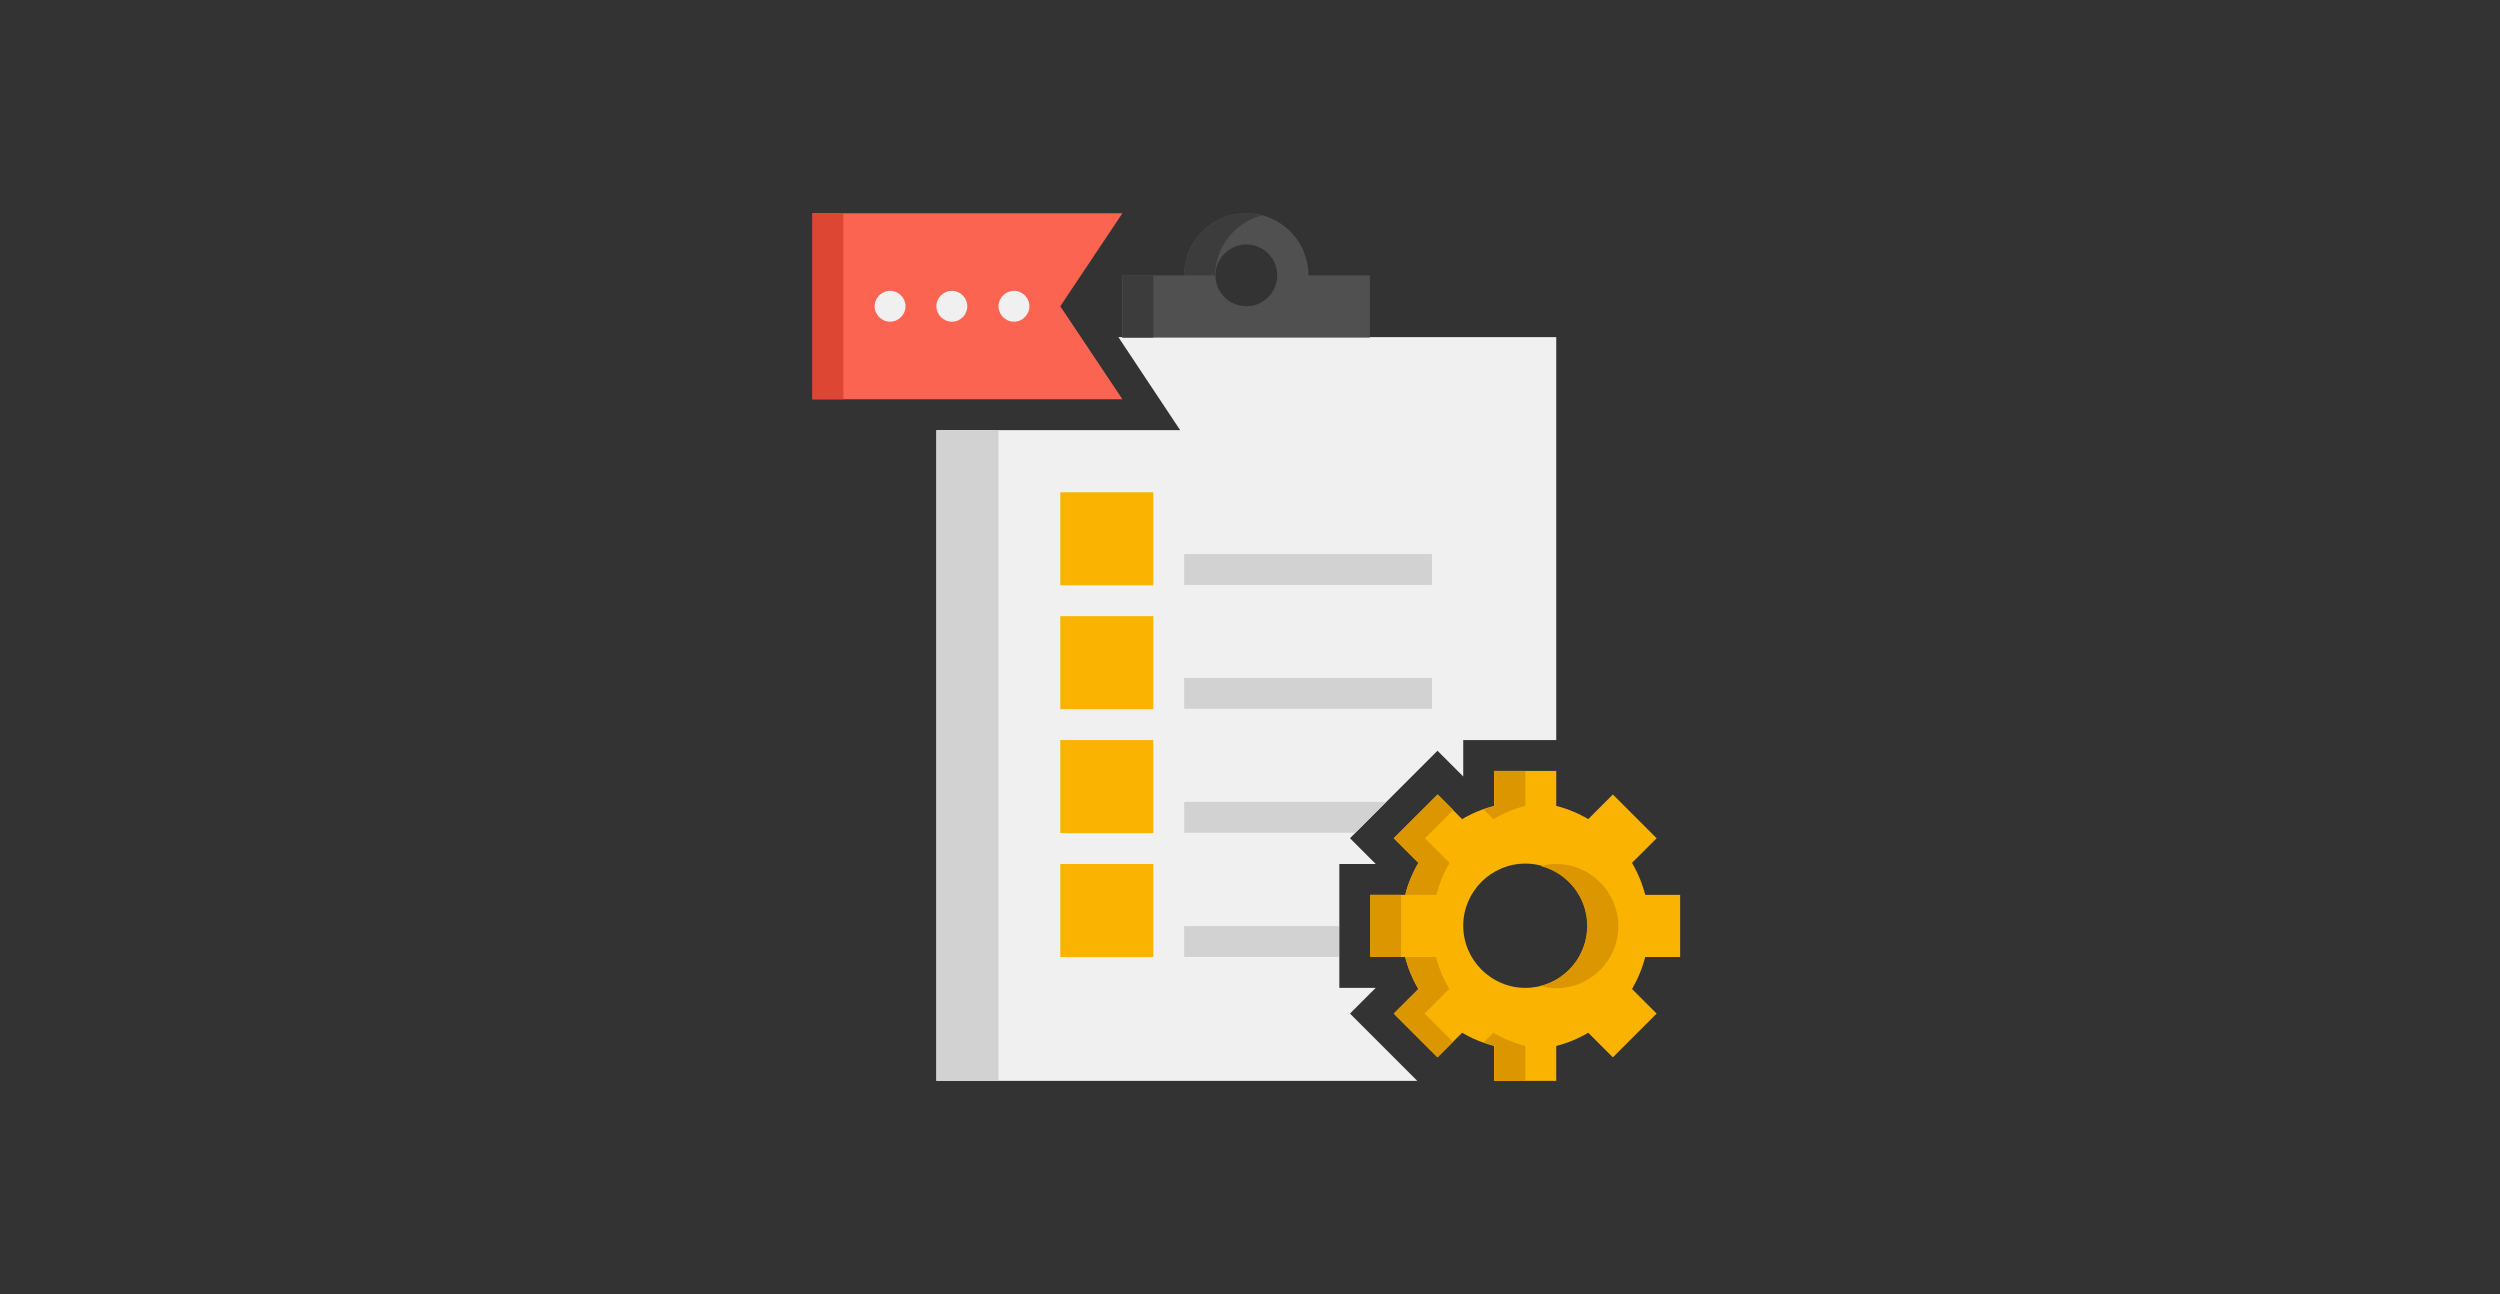 <?xml version="1.0" encoding="UTF-8"?>
<!-- Generator: Adobe Illustrator 26.0.0, SVG Export Plug-In . SVG Version: 6.00 Build 0)  -->
<svg xmlns="http://www.w3.org/2000/svg" xmlns:xlink="http://www.w3.org/1999/xlink" version="1.1" id="레이어_1" x="0px" y="0px" viewBox="0 0 680 352" style="enable-background:new 0 0 680 352;" xml:space="preserve">
<rect x="0" y="0" width="680" height="352" fill="#333333" stroke="none"/>
<style type="text/css">
	.st0{fill:#F0F0F0;}
	.st1{fill:#505050;}
	.st2{fill:#3C3C3C;}
	.st3{fill:#FAB400;}
	.st4{fill:#D2D2D2;}
	.st5{fill:#FA6450;}
	.st6{fill:#DC4632;}
	.st7{fill:#DC9600;}
</style>
<g id="Icons">
	<g>
		<g>
			<path class="st0" d="M374.2,268.7h-9.9V235h9.9l-7-7l23.8-23.8l7,7v-9.9h25.3V91.7H304.2L321,117h-66.3v177h130.8l-18.3-18.3     L374.2,268.7z"></path>
		</g>
		<g>
			<path class="st1" d="M355.9,74.9c0-9.3-7.5-16.9-16.9-16.9s-16.9,7.5-16.9,16.9h-16.9v16.9h67.4V74.9H355.9z M339,83.3     c-4.7,0-8.4-3.8-8.4-8.4s3.8-8.4,8.4-8.4c4.7,0,8.4,3.8,8.4,8.4S343.7,83.3,339,83.3z"></path>
		</g>
		<g>
			<path class="st2" d="M305.3,74.9h8.4v16.9h-8.4V74.9z"></path>
		</g>
		<g>
			<path class="st2" d="M343.2,58.6c-1.4-0.3-2.8-0.6-4.2-0.6c-9.3,0-16.9,7.5-16.9,16.9h8.4C330.6,67,336,60.5,343.2,58.6z"></path>
		</g>
		<g>
			<path class="st3" d="M288.4,133.9h25.3v25.3h-25.3V133.9z"></path>
		</g>
		<g>
			<path class="st3" d="M288.4,167.6h25.3v25.3h-25.3V167.6z"></path>
		</g>
		<g>
			<path class="st3" d="M288.4,201.3h25.3v25.3h-25.3V201.3z"></path>
		</g>
		<g>
			<path class="st3" d="M288.4,235h25.3v25.3h-25.3V235z"></path>
		</g>
		<g>
			<path class="st4" d="M254.7,117h16.9v177h-16.9V117z"></path>
		</g>
		<g>
			<path class="st5" d="M221,58h84.3l-16.9,25.3l16.9,25.3H221V58z"></path>
		</g>
		<g>
			<path class="st6" d="M221,58h8.4v50.6H221V58z"></path>
		</g>
		<g>
			<path class="st0" d="M242.1,87.5c-2.3,0-4.2-1.9-4.2-4.2s1.9-4.2,4.2-4.2c2.3,0,4.2,1.9,4.2,4.2S244.4,87.5,242.1,87.5z"></path>
		</g>
		<g>
			<path class="st0" d="M258.9,87.5c-2.3,0-4.2-1.9-4.2-4.2s1.9-4.2,4.2-4.2s4.2,1.9,4.2,4.2S261.3,87.5,258.9,87.5z"></path>
		</g>
		<g>
			<path class="st0" d="M275.8,87.5c-2.3,0-4.2-1.9-4.2-4.2s1.9-4.2,4.2-4.2c2.3,0,4.2,1.9,4.2,4.2S278.1,87.5,275.8,87.5z"></path>
		</g>
		<g>
			<path class="st4" d="M322.1,150.7h67.4v8.4h-67.4V150.7z"></path>
		</g>
		<g>
			<path class="st4" d="M322.1,184.4h67.4v8.4h-67.4V184.4z"></path>
		</g>
		<g>
			<path class="st4" d="M322.1,218.1v8.4h46.5l8.4-8.4H322.1z"></path>
		</g>
		<g>
			<path class="st4" d="M322.1,251.9h42.1v8.4h-42.1V251.9z"></path>
		</g>
		<g>
			<path class="st3" d="M457,260.3v-16.9h-9.5c-0.8-3.1-2-6-3.6-8.7l6.7-6.7l-11.9-11.9l-6.7,6.7c-2.7-1.6-5.6-2.8-8.7-3.6v-9.5     h-16.9v9.5c-3.1,0.8-6,2-8.7,3.6l-6.7-6.7L379.1,228l6.7,6.7c-1.6,2.7-2.8,5.6-3.6,8.7h-9.5v16.9h9.5c0.8,3.1,2,6,3.6,8.7     l-6.7,6.7l11.9,11.9l6.7-6.7c2.7,1.6,5.6,2.8,8.7,3.6v9.5h16.9v-9.5c3.1-0.8,6-2,8.7-3.6l6.7,6.7l11.9-11.9l-6.7-6.7     c1.6-2.7,2.8-5.6,3.6-8.7H457z M414.9,268.7c-9.3,0-16.9-7.6-16.9-16.9c0-9.3,7.6-16.9,16.9-16.9s16.9,7.6,16.9,16.9     C431.7,261.2,424.2,268.7,414.9,268.7z"></path>
		</g>
		<g>
			<path class="st7" d="M406.2,280.9l-2.6,2.6c0.9,0.3,1.9,0.7,2.9,1v9.5h8.4v-9.5C411.8,283.7,408.9,282.5,406.2,280.9z"></path>
		</g>
		<g>
			<path class="st7" d="M423.3,235c-1.5,0-2.9,0.2-4.2,0.6c7.3,1.9,12.6,8.4,12.6,16.3s-5.4,14.4-12.6,16.3c1.4,0.4,2.8,0.6,4.2,0.6     c9.3,0,16.9-7.6,16.9-16.9C440.1,242.6,432.6,235,423.3,235z"></path>
		</g>
		<g>
			<path class="st7" d="M382.3,243.4h8.4c0.8-3.1,2-6,3.6-8.7l-6.7-6.7l7.7-7.7l-4.2-4.2L379.1,228l6.7,6.7     C384.3,237.4,383,240.3,382.3,243.4z"></path>
		</g>
		<g>
			<path class="st7" d="M387.5,275.7l6.7-6.7c-1.6-2.7-2.8-5.6-3.6-8.7h-8.4c0.8,3.1,2,6,3.6,8.7l-6.7,6.7l11.9,11.9l4.2-4.2     L387.5,275.7z"></path>
		</g>
		<g>
			<path class="st7" d="M372.7,243.4h8.4v16.9h-8.4V243.4z"></path>
		</g>
		<g>
			<path class="st7" d="M406.2,222.8c2.7-1.6,5.6-2.8,8.7-3.6v-9.5h-8.4v9.5c-1,0.3-1.9,0.6-2.9,1L406.2,222.8z"></path>
		</g>
	</g>
</g>
</svg>
